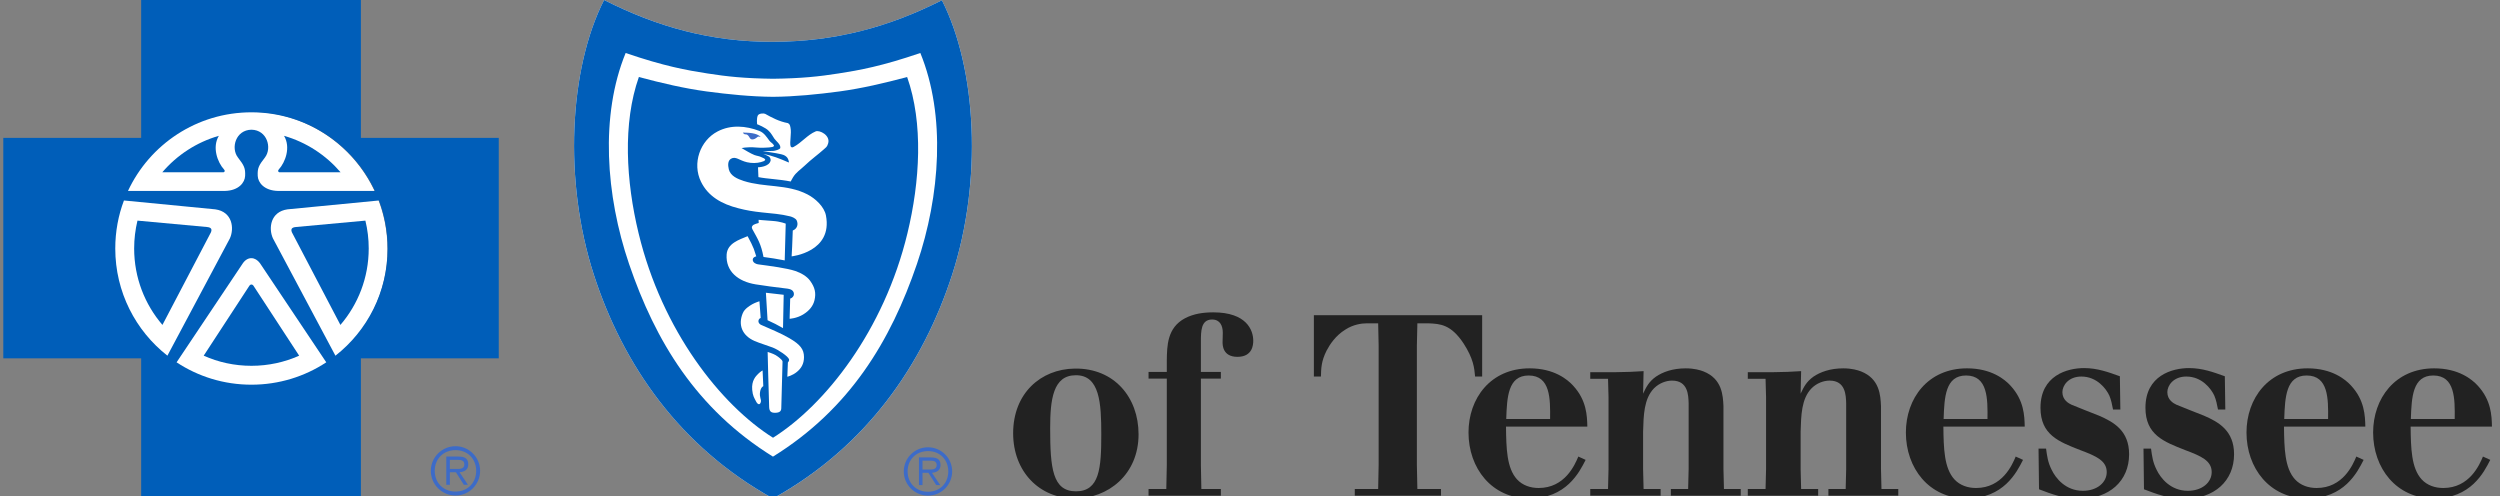 <svg width="252" height="50" viewBox="0 0 252 50" fill="none" xmlns="http://www.w3.org/2000/svg">
<rect x="0" y="0" width="252" height="50" fill="#808080" stroke="none"/>
<g id="Elements/Logo/BCBST/Blue">
<path id="Fill-1" fill-rule="evenodd" clip-rule="evenodd" d="M114.767 43.778C114.767 47.849 111.675 50.246 108.358 50.246C104.75 50.246 102.125 47.514 102.125 43.675C102.125 39.628 104.923 37.206 108.31 37.154C112.288 37.078 114.767 40.039 114.767 43.778ZM105.857 43.16C105.857 47.205 106.102 49.525 108.458 49.525C110.84 49.525 111.01 47.179 111.01 43.778C111.01 40.66 110.863 37.798 108.432 37.825C106.15 37.825 105.857 40.273 105.857 43.16Z" fill="#222222"/>
<path id="Fill-3" fill-rule="evenodd" clip-rule="evenodd" d="M123.258 33.547C123.258 32.85 122.99 32.207 122.18 32.207C121.05 32.207 121.05 33.392 121.05 34.448V37.49H123.063V38.16H121.05V46.897L121.098 49.293H123.063V49.963H115.773V49.293H117.563L117.613 46.897V38.16H115.773V37.49H117.613V36.33C117.638 34.887 117.638 33.032 119.455 32.077C120.338 31.615 121.32 31.485 122.302 31.485C125.665 31.485 126.328 33.29 126.328 34.345C126.328 34.757 126.255 35.97 124.732 35.97C123.235 35.97 123.235 34.757 123.235 34.5L123.258 33.547Z" fill="#222222"/>
<path id="Fill-5" fill-rule="evenodd" clip-rule="evenodd" d="M132.438 31.769H149.401V37.954H148.689C148.614 37.077 148.516 36.15 147.534 34.629C146.259 32.697 145.179 32.645 143.999 32.592H142.871L142.821 34.835V46.87L142.871 49.294H145.251V49.964H136.562V49.294H138.919L138.967 46.87V34.835L138.919 32.592H137.741C137.224 32.592 136.389 32.722 135.629 33.212C134.622 33.83 134.059 34.707 133.716 35.35C133.174 36.434 133.174 37.129 133.149 37.954H132.438V31.769Z" fill="#222222"/>
<path id="Fill-7" fill-rule="evenodd" clip-rule="evenodd" d="M159.832 46.355C159.194 47.619 157.869 50.247 154.162 50.247C150.355 50.247 148.025 47.179 148.025 43.597C148.025 40.169 150.234 37.129 154.185 37.129C156.642 37.129 157.992 38.237 158.58 38.882C159.93 40.35 159.98 41.897 160.004 43.004H151.805C151.829 45.195 151.879 47.179 152.91 48.314C153.475 48.934 154.285 49.19 155.094 49.19C157.745 49.19 158.752 46.845 159.095 46.02L159.832 46.355ZM156.249 42.232C156.272 40.222 156.297 37.85 154.089 37.85C152.002 37.85 151.904 40.042 151.829 42.232H156.249Z" fill="#222222"/>
<path id="Fill-9" fill-rule="evenodd" clip-rule="evenodd" d="M173.774 49.293H175.467V49.963H168.422V49.293H170.165L170.214 47.283V40.658C170.19 39.86 170.165 38.365 168.545 38.365C167.932 38.365 167.244 38.625 166.727 39.138C165.697 40.197 165.674 41.871 165.624 43.52V47.283L165.674 49.293H167.392V49.963H160.297V49.293H162.089L162.139 47.283V40.041L162.089 38.185H160.297V37.517H162.827C164.152 37.49 164.495 37.49 165.674 37.411L165.624 39.68C165.944 39.011 166.189 38.495 166.9 37.978C167.614 37.49 168.617 37.13 169.92 37.13C170.804 37.13 171.369 37.31 171.712 37.438C173.6 38.185 173.674 39.86 173.725 40.943V47.283L173.774 49.293Z" fill="#222222"/>
<path id="Fill-11" fill-rule="evenodd" clip-rule="evenodd" d="M189.653 49.293H191.346V49.963H184.303V49.293H186.044L186.094 47.283V40.658C186.069 39.86 186.044 38.365 184.424 38.365C183.809 38.365 183.124 38.625 182.608 39.138C181.576 40.197 181.554 41.871 181.503 43.52V47.283L181.554 49.293H183.271V49.963H176.178V49.293H177.968L178.019 47.283V40.041L177.968 38.185H176.178V37.517H178.706C180.031 37.49 180.376 37.49 181.554 37.411L181.503 39.68C181.824 39.011 182.068 38.495 182.779 37.978C183.491 37.49 184.498 37.13 185.798 37.13C186.684 37.13 187.248 37.31 187.593 37.438C189.481 38.185 189.554 39.86 189.604 40.943V47.283L189.653 49.293Z" fill="#222222"/>
<path id="Fill-13" fill-rule="evenodd" clip-rule="evenodd" d="M203.92 46.355C203.282 47.619 201.957 50.247 198.25 50.247C194.443 50.247 192.113 47.179 192.113 43.597C192.113 40.169 194.322 37.129 198.273 37.129C200.73 37.129 202.08 38.237 202.668 38.882C204.018 40.35 204.068 41.897 204.092 43.004H195.893C195.917 45.195 195.967 47.179 196.998 48.314C197.563 48.934 198.373 49.19 199.182 49.19C201.833 49.19 202.84 46.845 203.183 46.02L203.92 46.355ZM200.338 42.232C200.36 40.222 200.385 37.85 198.177 37.85C196.09 37.85 195.992 40.042 195.917 42.232H200.338Z" fill="#222222"/>
<path id="Fill-15" fill-rule="evenodd" clip-rule="evenodd" d="M206.244 45.221C206.344 45.968 206.418 46.586 206.809 47.36C207.203 48.186 208.208 49.473 209.953 49.473C211.401 49.473 212.358 48.623 212.358 47.591C212.358 46.431 211.278 45.968 209.706 45.376C207.523 44.525 205.681 43.83 205.681 41.098C205.681 37.85 208.381 37.103 210.074 37.103C211.423 37.103 212.529 37.515 213.683 37.928L213.731 41.278H212.994C212.898 40.763 212.799 40.298 212.626 39.886C212.309 39.191 211.374 37.955 209.804 37.955C208.478 37.955 207.889 38.881 207.889 39.526C207.889 40.325 208.528 40.66 208.796 40.79C209.191 40.97 211.131 41.716 211.571 41.896C213.069 42.541 214.614 43.416 214.614 45.788C214.614 48.493 212.601 50.273 209.656 50.273C208.036 50.273 206.809 49.808 205.533 49.32L205.484 45.221H206.244Z" fill="#222222"/>
<path id="Fill-18" fill-rule="evenodd" clip-rule="evenodd" d="M216.824 45.221C216.924 45.968 216.998 46.586 217.389 47.36C217.783 48.186 218.788 49.473 220.533 49.473C221.981 49.473 222.938 48.623 222.938 47.591C222.938 46.431 221.858 45.968 220.284 45.376C218.103 44.525 216.261 43.83 216.261 41.098C216.261 37.85 218.961 37.103 220.654 37.103C222.003 37.103 223.109 37.515 224.263 37.928L224.311 41.278H223.574C223.478 40.763 223.379 40.298 223.206 39.886C222.889 39.191 221.954 37.955 220.384 37.955C219.059 37.955 218.468 38.881 218.468 39.526C218.468 40.325 219.106 40.66 219.376 40.79C219.771 40.97 221.711 41.716 222.151 41.896C223.649 42.541 225.194 43.416 225.194 45.788C225.194 48.493 223.181 50.273 220.236 50.273C218.616 50.273 217.389 49.808 216.113 49.32L216.064 45.221H216.824Z" fill="#222222"/>
<path id="Fill-21" fill-rule="evenodd" clip-rule="evenodd" d="M238.254 46.355C237.616 47.619 236.291 50.247 232.584 50.247C228.777 50.247 226.447 47.179 226.447 43.597C226.447 40.169 228.656 37.129 232.607 37.129C235.062 37.129 236.414 38.237 237.002 38.882C238.352 40.35 238.402 41.897 238.426 43.004H230.227C230.251 45.195 230.301 47.179 231.332 48.314C231.897 48.934 232.706 49.19 233.516 49.19C236.167 49.19 237.174 46.845 237.517 46.02L238.254 46.355ZM234.671 42.232C234.694 40.222 234.719 37.85 232.509 37.85C230.424 37.85 230.326 40.042 230.251 42.232H234.671Z" fill="#222222"/>
<path id="Fill-23" fill-rule="evenodd" clip-rule="evenodd" d="M251.018 46.355C250.379 47.619 249.054 50.247 245.348 50.247C241.541 50.247 239.211 47.179 239.211 43.597C239.211 40.169 241.419 37.129 245.371 37.129C247.828 37.129 249.178 38.237 249.766 38.882C251.116 40.35 251.166 41.897 251.189 43.004H242.991C243.014 45.195 243.064 47.179 244.096 48.314C244.661 48.934 245.469 49.19 246.279 49.19C248.931 49.19 249.938 46.845 250.281 46.02L251.018 46.355ZM247.434 42.232C247.458 40.222 247.483 37.85 245.274 37.85C243.188 37.85 243.089 40.042 243.014 42.232H247.434Z" fill="#222222"/>
<g id="Group-27">
<path id="Fill-25" fill-rule="evenodd" clip-rule="evenodd" d="M94.943 0.027C89.567 2.74 84.207 4.195 77.918 4.215C71.632 4.232 66.27 2.71 60.893 0C57.356 6.948 56.803 18.243 59.853 27.677C62.798 36.765 68.505 45.042 77.918 50.245C87.335 45.042 93.04 36.765 95.981 27.677C99.035 18.243 98.475 6.98 94.943 0.027Z" fill="white"/>
</g>
<path id="Fill-28" fill-rule="evenodd" clip-rule="evenodd" d="M25.193 39C32.853 39 39.061 32.792 39.061 25.132C39.061 17.47 32.853 11.262 25.193 11.262C17.533 11.262 11.324 17.47 11.324 25.132C11.324 32.792 17.533 39 25.193 39Z" fill="white"/>
<path id="Fill-30" fill-rule="evenodd" clip-rule="evenodd" d="M45.917 49.55C44.701 49.55 43.821 48.68 43.821 47.459C43.821 46.25 44.701 45.372 45.917 45.372C47.127 45.372 47.999 46.25 47.999 47.459C47.999 48.68 47.127 49.55 45.917 49.55ZM45.917 44.977C44.544 44.977 43.426 46.095 43.426 47.459C43.426 48.834 44.544 49.947 45.917 49.947C47.284 49.947 48.396 48.834 48.396 47.459C48.396 46.095 47.284 44.977 45.917 44.977Z" fill="#3C6BC8"/>
<path id="Fill-32" fill-rule="evenodd" clip-rule="evenodd" d="M45.851 47.269H45.346V46.354H46.131C46.471 46.354 46.805 46.404 46.805 46.804C46.805 47.337 46.248 47.269 45.851 47.269ZM47.201 46.81C47.201 46.3 46.95 46.02 46.21 46.02H44.986V48.865H45.346V47.602H45.955L46.756 48.865H47.168L46.321 47.602C46.816 47.56 47.201 47.354 47.201 46.81Z" fill="#3C6BC8"/>
<path id="Fill-34" fill-rule="evenodd" clip-rule="evenodd" d="M25.15 28.784L20.533 35.852C22.003 36.511 23.631 36.873 25.345 36.873C27.056 36.873 28.683 36.511 30.155 35.852L25.537 28.784C25.482 28.711 25.412 28.677 25.345 28.677C25.271 28.677 25.201 28.711 25.15 28.784Z" fill="#005EB9"/>
<path id="Fill-36" fill-rule="evenodd" clip-rule="evenodd" d="M13.857 22.239C13.64 23.139 13.523 24.085 13.523 25.045C13.523 27.994 14.597 30.679 16.373 32.752L21.26 23.422C21.377 23.135 21.337 22.919 20.835 22.88L13.857 22.239Z" fill="#005EB9"/>
<path id="Fill-38" fill-rule="evenodd" clip-rule="evenodd" d="M16.361 17.364H22.536C22.648 17.336 22.71 17.203 22.581 17.083C21.926 16.366 21.365 14.848 22.06 13.691C19.811 14.336 17.84 15.636 16.361 17.364Z" fill="#005EB9"/>
<path id="Fill-40" fill-rule="evenodd" clip-rule="evenodd" d="M34.33 17.364C32.849 15.636 30.878 14.336 28.63 13.691C29.326 14.848 28.759 16.364 28.101 17.081C27.981 17.203 28.041 17.336 28.151 17.364H34.33Z" fill="#005EB9"/>
<path id="Fill-42" fill-rule="evenodd" clip-rule="evenodd" d="M29.852 22.88C29.351 22.919 29.312 23.135 29.426 23.422L34.314 32.752C36.092 30.679 37.167 27.994 37.167 25.045C37.167 24.085 37.052 23.139 36.831 22.239L29.852 22.88Z" fill="#005EB9"/>
<path id="Fill-44" fill-rule="evenodd" clip-rule="evenodd" d="M33.814 35.852L33.82 35.871L27.51 24.024C27.05 23.016 27.254 21.342 28.984 21.101L38.195 20.209C38.764 21.714 39.069 23.349 39.069 25.054C39.069 29.434 37.017 33.341 33.814 35.852ZM32.895 36.532L32.887 36.522C30.724 37.949 28.13 38.777 25.345 38.777C22.554 38.777 19.964 37.949 17.8 36.522L17.794 36.532V36.521L17.8 36.522L24.487 26.526C24.982 25.829 25.729 25.884 26.202 26.526L32.887 36.522C32.89 36.522 32.89 36.521 32.895 36.521V36.532ZM11.619 25.054C11.619 23.349 11.925 21.714 12.494 20.209L21.7 21.101C23.432 21.342 23.632 23.016 23.175 24.024L16.864 35.871L16.874 35.852C13.672 33.341 11.619 29.434 11.619 25.054ZM25.345 11.321C30.849 11.321 35.599 14.561 37.787 19.246H28.015C26.622 19.211 26.005 18.396 25.979 17.732C25.944 16.947 26.069 16.692 26.72 15.856C27.425 14.916 26.939 13.102 25.345 13.074C23.749 13.102 23.26 14.916 23.97 15.856C24.615 16.692 24.742 16.947 24.709 17.732C24.682 18.396 24.067 19.211 22.67 19.246H12.9C15.089 14.561 19.837 11.321 25.345 11.321ZM36.379 13.899V0.001H14.229V13.899H0.332V36.122H14.229V50.021H36.379V36.122H50.275V13.899H36.379Z" fill="#005EB9"/>
<path id="Fill-47" fill-rule="evenodd" clip-rule="evenodd" d="M93.545 49.568C92.353 49.568 91.488 48.715 91.488 47.513C91.488 46.325 92.353 45.47 93.545 45.47C94.733 45.47 95.587 46.325 95.587 47.513C95.587 48.715 94.733 49.568 93.545 49.568ZM93.545 45.086C92.197 45.086 91.102 46.175 91.102 47.513C91.102 48.865 92.197 49.958 93.545 49.958C94.888 49.958 95.978 48.865 95.978 47.513C95.978 46.175 94.888 45.086 93.545 45.086Z" fill="#3C6BC8"/>
<path id="Fill-49" fill-rule="evenodd" clip-rule="evenodd" d="M93.481 47.328H92.987V46.433H93.752C94.091 46.433 94.416 46.485 94.416 46.875C94.416 47.396 93.872 47.328 93.481 47.328ZM94.804 46.876C94.804 46.378 94.559 46.108 93.832 46.108H92.629V48.895H92.987V47.66H93.586L94.369 48.895H94.771L93.939 47.66C94.427 47.616 94.804 47.413 94.804 46.876Z" fill="#3C6BC8"/>
<path id="Fill-51" fill-rule="evenodd" clip-rule="evenodd" d="M92.43 26.601C89.787 34.352 85.66 41.229 77.915 46.029C77.921 46.029 77.924 46.029 77.927 46.034H77.912C77.912 46.034 77.914 46.029 77.915 46.029C70.174 41.229 66.05 34.352 63.407 26.601C61.059 19.704 60.484 11.632 63.066 5.34C66.936 6.669 69.206 7.079 71.314 7.405C73.281 7.714 75.032 7.902 77.912 7.939H77.927C80.8 7.902 82.555 7.714 84.522 7.405C86.629 7.079 88.899 6.669 92.77 5.34C95.349 11.632 94.777 19.704 92.43 26.601ZM94.944 0.025C89.566 2.739 84.204 4.194 77.915 4.215C71.63 4.23 66.267 2.71 60.892 0C57.355 6.949 56.804 18.242 59.854 27.675C62.797 36.764 68.504 45.041 77.915 50.244C87.334 45.041 93.039 36.764 95.981 27.675C99.034 18.242 98.472 6.979 94.944 0.025Z" fill="#005EB9"/>
<path id="Fill-53" fill-rule="evenodd" clip-rule="evenodd" d="M75.336 13.594C75.598 13.784 75.546 14.111 75.924 14.047C76.116 14.016 76.234 13.894 76.406 13.771C76.43 13.754 76.628 13.784 76.683 13.804C76.268 13.379 75.433 13.379 74.883 13.361C75.023 13.631 75.173 13.484 75.336 13.594Z" fill="#3C6BC8"/>
<path id="Fill-57" fill-rule="evenodd" clip-rule="evenodd" d="M83.476 14.459C83.359 14.845 83.264 14.84 83.016 15.077C82.488 15.554 81.788 16.049 81.106 16.702C80.668 17.119 80.248 17.364 79.939 17.869C79.864 17.982 79.706 18.295 79.706 18.295C78.541 18.062 77.358 18.037 76.449 17.855L76.408 16.862C76.408 16.862 77.571 16.847 77.686 16.147C77.688 16.11 77.666 15.902 77.534 15.8C77.374 15.682 77.028 15.554 76.941 15.525C77.824 15.664 78.599 15.989 79.506 16.38C79.561 16.29 79.414 15.949 79.344 15.877C79.219 15.734 79.076 15.629 78.764 15.554C78.213 15.409 76.886 15.247 76.886 15.247C76.886 15.247 77.364 15.229 78.008 15.207C78.288 15.157 78.579 15.045 78.639 14.955C78.704 14.812 78.618 14.592 78.421 14.382C78.291 14.244 78.158 14.112 78.049 13.967C77.914 13.779 77.741 13.425 77.503 13.21C77.206 12.862 76.316 12.522 76.316 12.522C76.316 12.522 76.244 11.932 76.389 11.639C76.498 11.425 76.976 11.402 77.124 11.474C77.789 11.845 78.541 12.252 79.431 12.412C79.618 12.547 79.623 12.589 79.681 12.862C79.806 13.455 79.573 14.332 79.694 14.745C79.754 14.879 79.888 14.875 79.988 14.815C80.816 14.372 81.376 13.602 82.216 13.245C82.608 13.077 83.728 13.644 83.476 14.459ZM79.796 25.842C79.796 25.842 79.899 24.084 79.911 23.237C80.379 23.05 80.481 22.594 80.306 22.219C80.208 22.007 79.853 21.862 79.649 21.81C78.683 21.567 77.796 21.517 76.796 21.41C75.923 21.317 75.229 21.204 74.423 20.992C72.779 20.575 71.386 19.812 70.659 18.317C69.756 16.47 70.561 14.17 72.334 13.249C73.679 12.547 75.191 12.68 76.543 13.197C77.014 13.382 77.266 13.789 77.556 14.185C77.688 14.364 77.886 14.437 78.001 14.634C78.066 14.745 77.914 14.799 77.851 14.815C77.554 14.897 76.563 14.91 76.233 14.87C75.831 14.824 75.153 14.84 74.749 14.925C75.174 15.165 75.633 15.462 76.054 15.629C76.314 15.724 76.516 15.724 76.753 15.844C76.849 15.897 77.131 15.975 77.131 16.105C77.101 16.235 76.868 16.29 76.698 16.34C76.313 16.45 75.786 16.469 75.299 16.354C74.526 16.177 74.164 15.72 73.684 16C73.364 16.195 73.359 16.625 73.463 17.067C73.634 17.749 74.351 18.037 74.961 18.24C77.073 18.919 79.326 18.532 81.388 19.594C82.188 20.005 83.088 20.835 83.256 21.724C83.958 25.405 79.796 25.842 79.796 25.842ZM76.466 22.157C76.466 22.157 76.883 22.202 77.896 22.272C78.674 22.324 79.201 22.544 79.201 22.544L79.099 26.249C78.269 26.094 77.731 26 76.961 25.902C76.706 24.56 76.381 24.099 75.843 23.11C75.721 22.889 75.826 22.802 75.861 22.747C75.934 22.607 76.476 22.477 76.476 22.477L76.466 22.157ZM82.106 30.244C81.966 30.847 81.576 31.324 80.946 31.707C80.284 32.102 79.593 32.132 79.593 32.132L79.651 30.097C79.651 30.097 79.804 30.062 79.911 29.932C80.016 29.802 80.043 29.714 80.016 29.537C79.996 29.42 79.903 29.267 79.721 29.185C79.521 29.1 79.209 29.069 79.083 29.059C78.078 28.935 77.153 28.825 76.173 28.664C74.396 28.375 73.138 27.352 73.244 25.655C73.319 24.519 74.513 24.164 75.358 23.807C75.634 24.3 75.883 24.822 75.984 25.089C76.144 25.549 76.231 25.842 76.231 25.842C76.231 25.842 75.849 25.909 75.879 26.22C75.913 26.497 76.219 26.614 76.408 26.645C77.649 26.815 79.303 27.022 80.178 27.319C80.761 27.52 81.333 27.849 81.659 28.3C82.154 28.982 82.266 29.537 82.106 30.244ZM77.203 29.509C78.011 29.605 78.309 29.629 78.996 29.714L78.928 33.074L78.148 32.65L77.371 32.28L77.203 29.509ZM80.329 37.485C79.891 37.852 79.363 37.975 79.363 37.975L79.418 36.537C79.418 36.537 79.576 36.392 79.534 36.217C79.459 35.925 78.438 35.242 77.886 35.03C77.329 34.817 76.584 34.599 76.054 34.369C74.818 33.83 74.371 32.747 74.874 31.565C75.054 31.129 75.551 30.832 75.823 30.67C76.121 30.502 76.551 30.365 76.551 30.365L76.678 32.049C76.678 32.049 76.516 32.105 76.469 32.257C76.376 32.55 76.644 32.722 76.718 32.747C77.526 33.107 78.704 33.582 79.561 34.085C80.673 34.732 81.038 35.209 81.043 35.99C81.044 36.697 80.743 37.145 80.329 37.485ZM78.754 41.13C78.751 41.395 78.648 41.6 78.148 41.61C77.729 41.619 77.548 41.472 77.531 41.034C77.463 39.105 77.379 35.474 77.379 35.474C77.379 35.474 77.921 35.642 78.179 35.794C78.259 35.84 78.546 36.019 78.791 36.275C78.844 36.355 78.883 36.372 78.879 36.487C78.849 37.897 78.761 40.505 78.754 41.13ZM76.611 39.53C76.538 40.039 76.748 40.255 76.698 40.495C76.611 40.884 76.363 40.769 76.219 40.479C76.014 40.089 75.879 39.897 75.823 39.3C75.733 38.355 76.204 37.905 76.419 37.687C76.653 37.454 76.869 37.339 76.869 37.339L76.941 38.925C76.941 38.925 76.683 39.022 76.611 39.53ZM84.641 9.214C82.381 9.515 80.136 9.74 77.929 9.759H77.914C75.703 9.74 73.463 9.515 71.199 9.214C68.934 8.902 66.743 8.389 64.398 7.764C62.754 12.419 63.103 18.285 64.369 23.51C66.741 33.35 72.679 40.829 77.921 44.124C83.159 40.829 89.101 33.35 91.471 23.51C92.734 18.285 93.084 12.419 91.439 7.764C89.094 8.389 86.904 8.902 84.641 9.214Z" fill="#005EB9"/>
</g>
</svg>
